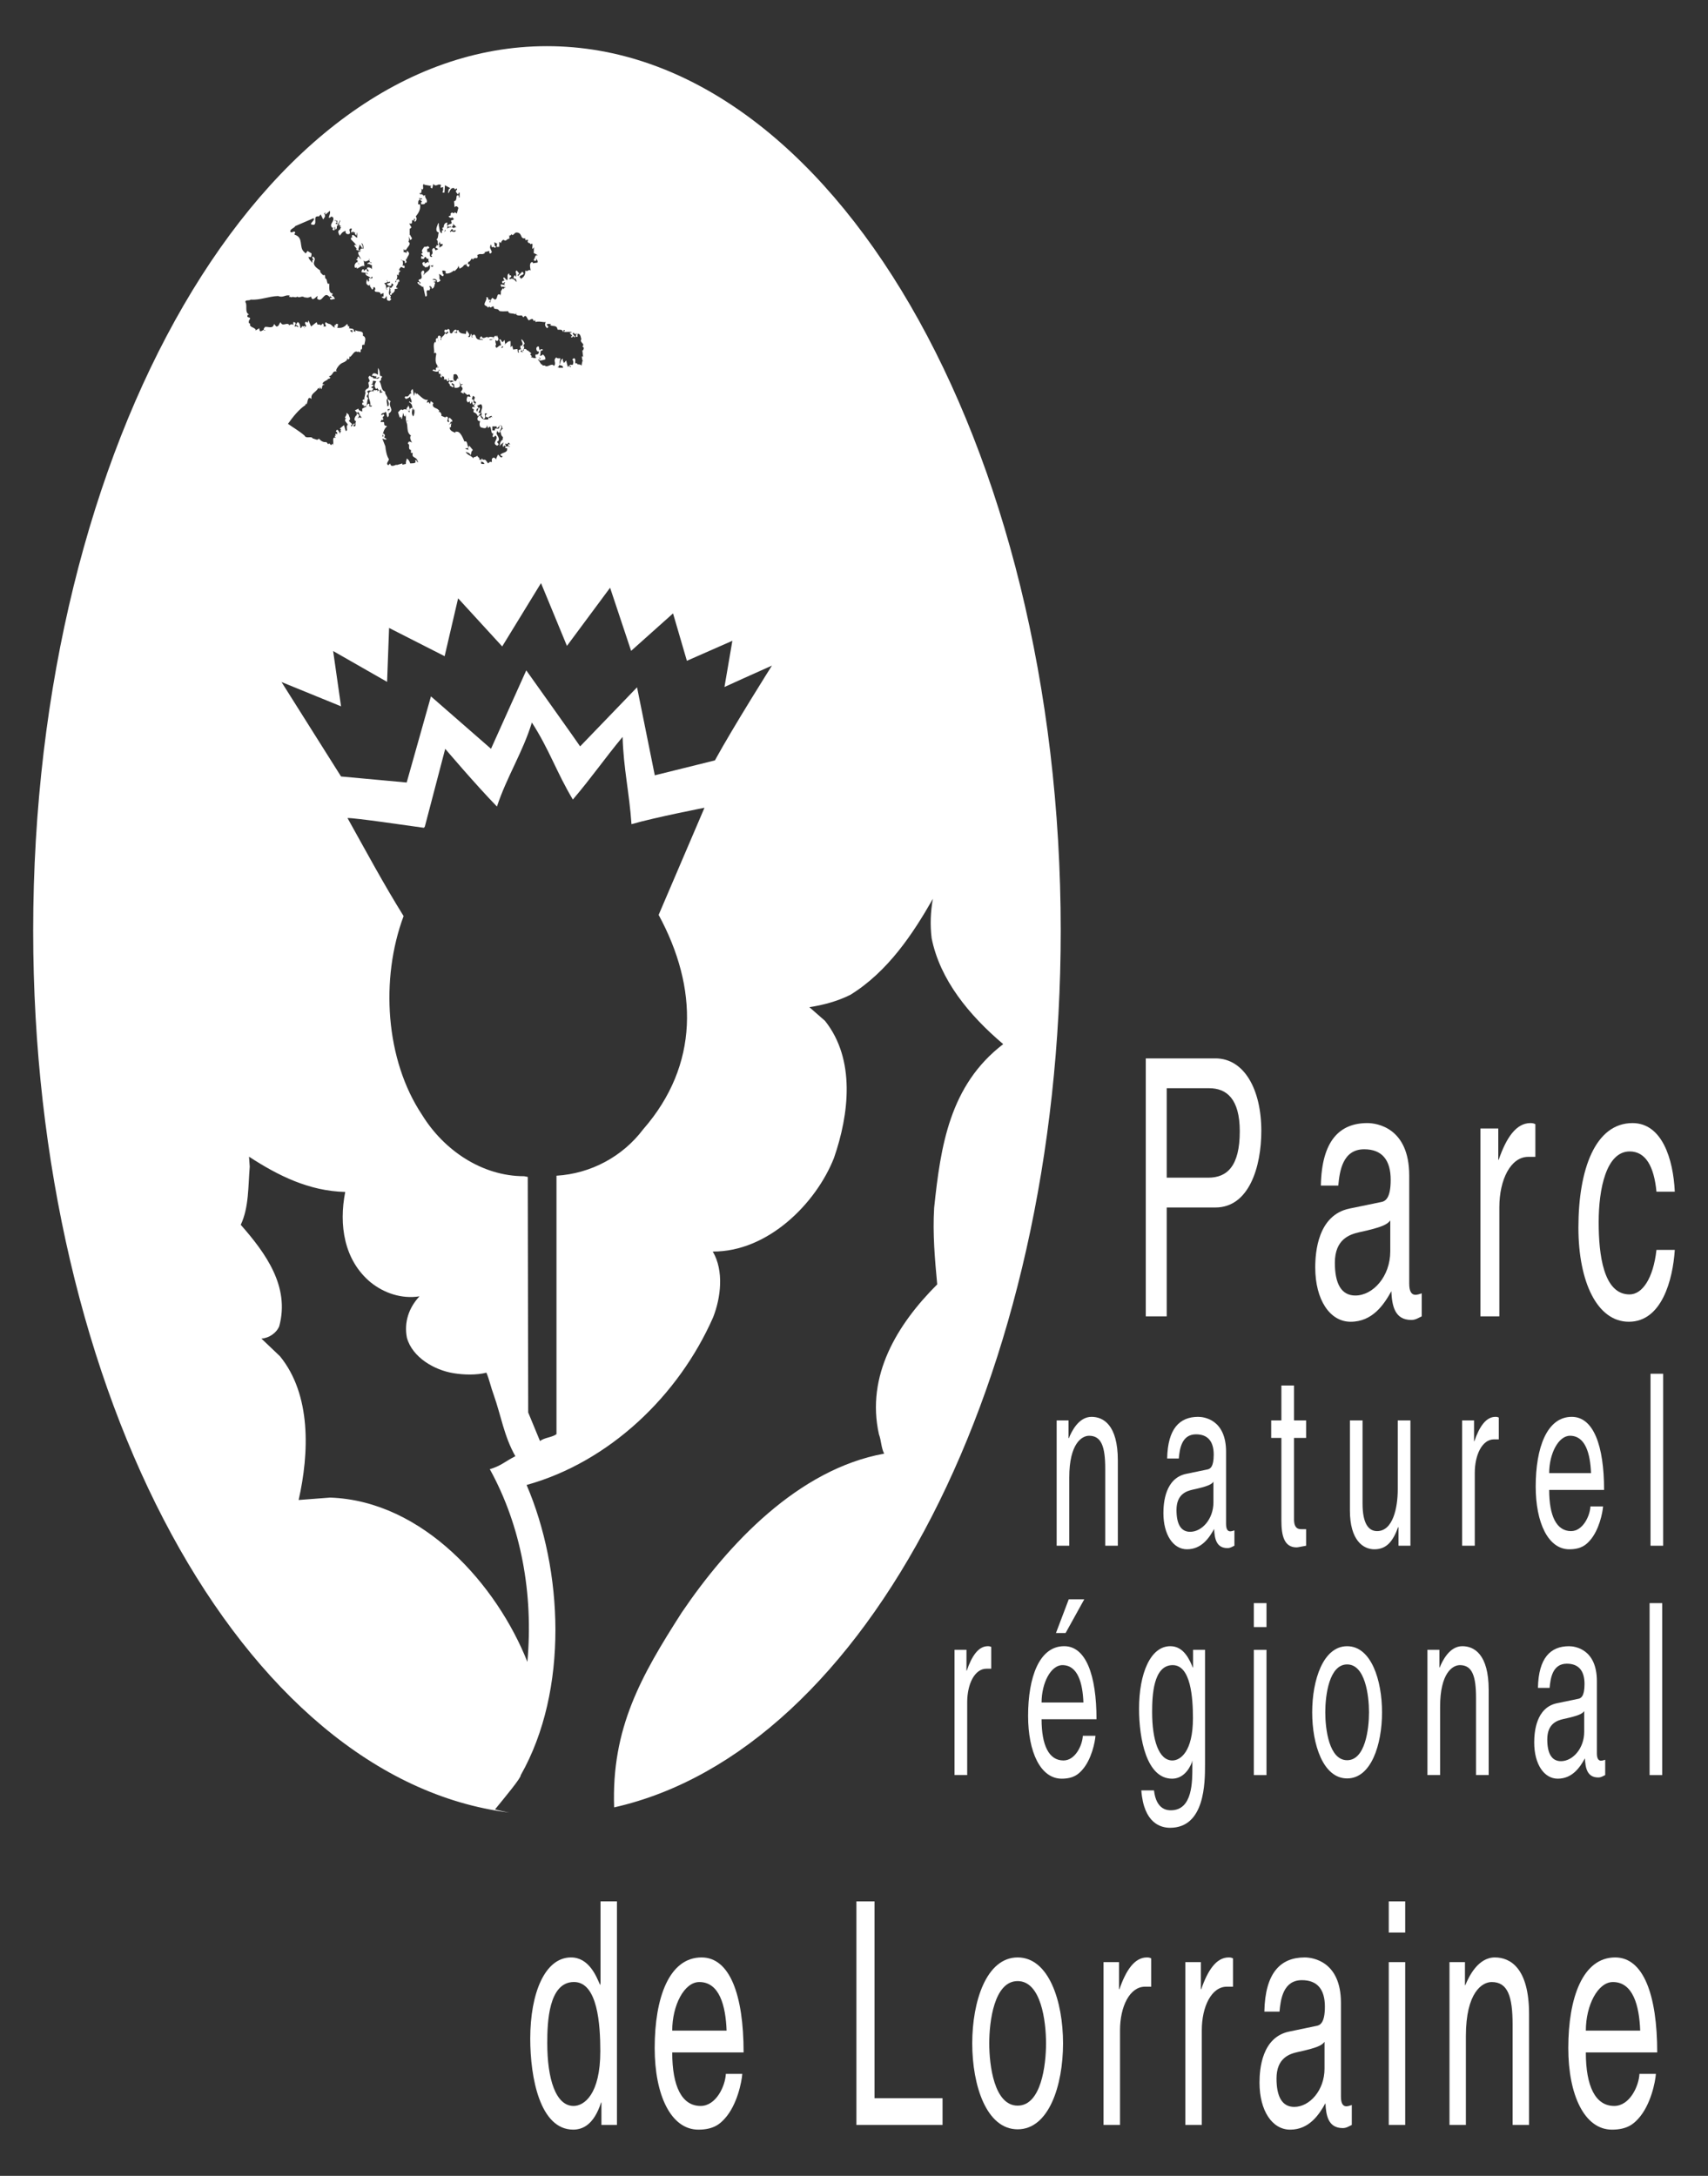 <svg xmlns="http://www.w3.org/2000/svg" xmlns:xlink="http://www.w3.org/1999/xlink" id="Calque_1" x="0px" y="0px" width="60.944px" height="77.637px" viewBox="0 0 60.944 77.637" xml:space="preserve"><rect x="0" y="0" width="60.944" height="77.637" fill="#333333" stroke="none"/><g>	<path fill="#FFFFFF" d="M34.511,63.337h-0.452v-4.47h0.426v0.744h0.011c0.178-0.522,0.415-0.873,0.753-0.873  c0.057,0,0.082,0.01,0.119,0.026v0.778h-0.17c-0.421,0-0.687,0.547-0.687,1.196V63.337z"></path>	<path fill="#FFFFFF" d="M38.022,58.269h-0.344l0.457-1.205h0.554L38.022,58.269z M39.088,61.935  c-0.014,0.214-0.137,0.847-0.477,1.223c-0.122,0.136-0.297,0.308-0.728,0.308c-0.754,0-1.199-0.949-1.199-2.24  c0-1.384,0.4-2.488,1.287-2.488c0.774,0,1.154,1.027,1.154,2.608h-1.96c0,0.932,0.263,1.47,0.781,1.47  c0.425,0,0.676-0.548,0.691-0.881H39.088z M38.658,60.748c-0.026-0.693-0.201-1.334-0.749-1.334c-0.415,0-0.744,0.641-0.744,1.334  H38.658z"></path>	<path fill="#FFFFFF" d="M42.997,62.97c0,0.641-0.006,2.248-1.247,2.248c-0.318,0-0.938-0.146-1.026-1.334h0.452  c0.081,0.709,0.497,0.709,0.604,0.709c0.781,0,0.765-1.042,0.765-1.571v-0.189h-0.011v0.035c-0.117,0.315-0.354,0.598-0.712,0.598  c-0.913,0-1.179-1.428-1.179-2.496c0-1.256,0.405-2.232,1.117-2.232c0.488,0,0.693,0.505,0.801,0.762h0.01v-0.633h0.426  C42.997,58.868,42.997,62.97,42.997,62.97z M41.832,62.816c0.287,0,0.734-0.316,0.734-1.505c0-0.726-0.073-1.897-0.723-1.897  c-0.697,0-0.733,1.102-0.733,1.676C41.11,62.072,41.34,62.816,41.832,62.816"></path>	<path fill="#FFFFFF" d="M45.19,63.338h-0.451v-4.47h0.451V63.338z M44.739,57.202h0.451v0.854h-0.451V57.202z"></path>	<path fill="#FFFFFF" d="M48.068,58.739c0.856,0,1.245,1.206,1.245,2.359c0,1.155-0.389,2.359-1.245,2.359s-1.247-1.204-1.247-2.359  C46.821,59.945,47.212,58.739,48.068,58.739 M48.068,62.807c0.645,0,0.78-1.111,0.78-1.709s-0.135-1.709-0.78-1.709  c-0.646,0-0.78,1.111-0.78,1.709S47.422,62.807,48.068,62.807"></path>	<path fill="#FFFFFF" d="M53.118,63.337h-0.451v-2.752c0-0.777-0.134-1.171-0.575-1.171c-0.257,0-0.707,0.273-0.707,1.488v2.435  h-0.452v-4.47h0.427V59.5h0.01c0.097-0.239,0.348-0.762,0.809-0.762c0.416,0,0.939,0.283,0.939,1.557  C53.118,60.295,53.118,63.337,53.118,63.337z"></path>	<path fill="#FFFFFF" d="M54.876,60.226c0.021-1.068,0.447-1.487,1.108-1.487c0.216,0,0.995,0.103,0.995,1.248v2.573  c0,0.188,0.056,0.264,0.148,0.264c0.041,0,0.097-0.017,0.149-0.033v0.546c-0.077,0.035-0.144,0.086-0.247,0.086  c-0.399,0-0.461-0.341-0.476-0.683c-0.174,0.315-0.446,0.726-0.97,0.726c-0.491,0-0.84-0.521-0.84-1.291  c0-0.376,0.066-1.248,0.815-1.402l0.743-0.154c0.108-0.016,0.237-0.085,0.237-0.53c0-0.469-0.206-0.726-0.631-0.726  c-0.513,0-0.584,0.522-0.615,0.863C55.292,60.227,54.876,60.227,54.876,60.226z M56.527,61.055  c-0.072,0.094-0.185,0.163-0.743,0.282c-0.221,0.051-0.575,0.163-0.575,0.727c0,0.487,0.149,0.777,0.488,0.777  c0.42,0,0.83-0.452,0.83-1.05V61.055z"></path>	<rect x="58.86" y="57.202" fill="#FFFFFF" width="0.451" height="6.136"></rect>	<path fill="#FFFFFF" d="M22.014,75.821H21.46v-0.8h-0.013c-0.254,0.789-0.654,0.967-0.994,0.967c-1.186,0-1.533-1.856-1.533-3.245  c0-1.633,0.527-2.899,1.454-2.899c0.633,0,0.9,0.655,1.04,0.988l0.013-0.077v-2.912h0.587V75.821z M20.467,75.143  c0.374,0,0.953-0.41,0.953-1.954c0-0.945-0.093-2.468-0.94-2.468c-0.906,0-0.953,1.434-0.953,2.178  C19.527,74.176,19.827,75.143,20.467,75.143"></path>	<path fill="#FFFFFF" d="M26.486,73.999c-0.02,0.279-0.18,1.101-0.62,1.589c-0.16,0.178-0.386,0.401-0.946,0.401  c-0.98,0-1.56-1.234-1.56-2.912c0-1.8,0.519-3.233,1.673-3.233c1.006,0,1.5,1.333,1.5,3.389h-2.547c0,1.211,0.341,1.91,1.013,1.91  c0.554,0,0.88-0.711,0.9-1.144H26.486z M25.926,72.455c-0.033-0.9-0.26-1.733-0.973-1.733c-0.54,0-0.967,0.833-0.967,1.733H25.926z  "></path>	<polygon fill="#FFFFFF" points="31.205,74.867 33.631,74.867 33.631,75.821 30.558,75.821 30.558,67.844 31.205,67.844  "></polygon>	<path fill="#FFFFFF" d="M36.311,69.844c1.114,0,1.62,1.567,1.62,3.066c0,1.502-0.506,3.067-1.62,3.067s-1.62-1.565-1.62-3.067  C34.691,71.41,35.197,69.844,36.311,69.844 M36.311,75.132c0.84,0,1.013-1.444,1.013-2.223c0-0.777-0.173-2.221-1.013-2.221  s-1.013,1.444-1.013,2.221C35.298,73.688,35.471,75.132,36.311,75.132"></path>	<path fill="#FFFFFF" d="M39.964,75.821h-0.588v-5.81h0.553v0.967h0.014c0.234-0.679,0.54-1.134,0.98-1.134  c0.074,0,0.106,0.011,0.154,0.034v1.01h-0.221c-0.547,0-0.892,0.711-0.892,1.555V75.821z"></path>	<path fill="#FFFFFF" d="M42.882,75.821h-0.588v-5.81h0.554v0.967h0.014c0.233-0.679,0.54-1.134,0.979-1.134  c0.074,0,0.107,0.011,0.154,0.034v1.01h-0.22c-0.548,0-0.893,0.711-0.893,1.555C42.882,72.443,42.882,75.821,42.882,75.821z"></path>	<path fill="#FFFFFF" d="M45.114,71.778c0.027-1.39,0.58-1.934,1.44-1.934c0.279,0,1.293,0.133,1.293,1.622v3.344  c0,0.245,0.073,0.346,0.194,0.346c0.053,0,0.126-0.023,0.193-0.046v0.711c-0.101,0.045-0.187,0.112-0.32,0.112  c-0.52,0-0.6-0.445-0.62-0.888c-0.228,0.41-0.58,0.944-1.26,0.944c-0.641,0-1.093-0.678-1.093-1.678  c0-0.489,0.087-1.622,1.06-1.822l0.966-0.201c0.14-0.022,0.307-0.111,0.307-0.688c0-0.612-0.266-0.945-0.82-0.945  c-0.666,0-0.76,0.678-0.799,1.123C45.655,71.779,45.114,71.779,45.114,71.778z M47.261,72.855c-0.094,0.123-0.24,0.211-0.967,0.367  c-0.287,0.066-0.746,0.211-0.746,0.944c0,0.634,0.193,1.011,0.633,1.011c0.546,0,1.08-0.589,1.08-1.366  C47.261,73.812,47.261,72.855,47.261,72.855z"></path>	<path fill="#FFFFFF" d="M50.14,75.821h-0.587v-5.81h0.587V75.821z M49.553,67.844h0.587v1.112h-0.587V67.844z"></path>	<path fill="#FFFFFF" d="M54.559,75.821h-0.587v-3.577c0-1.012-0.173-1.522-0.746-1.522c-0.333,0-0.921,0.355-0.921,1.933v3.166  H51.72v-5.81h0.552v0.822h0.013c0.128-0.312,0.455-0.989,1.054-0.989c0.54,0,1.22,0.366,1.22,2.022V75.821z"></path>	<path fill="#FFFFFF" d="M59.085,73.999c-0.02,0.279-0.18,1.101-0.62,1.589c-0.161,0.178-0.387,0.401-0.947,0.401  c-0.98,0-1.559-1.234-1.559-2.912c0-1.8,0.519-3.233,1.673-3.233c1.007,0,1.5,1.333,1.5,3.389h-2.547  c0,1.211,0.341,1.91,1.013,1.91c0.554,0,0.88-0.711,0.9-1.144H59.085z M58.525,72.455c-0.034-0.9-0.26-1.733-0.974-1.733  c-0.539,0-0.966,0.833-0.966,1.733H58.525z"></path>	<path fill="#FFFFFF" d="M39.886,55.153h-0.45v-2.752c0-0.777-0.134-1.171-0.575-1.171c-0.257,0-0.708,0.274-0.708,1.487v2.436  h-0.45v-4.47h0.424v0.633h0.011c0.097-0.24,0.349-0.761,0.81-0.761c0.416,0,0.938,0.282,0.938,1.555V55.153z"></path>	<path fill="#FFFFFF" d="M41.646,52.042c0.02-1.068,0.445-1.487,1.107-1.487c0.216,0,0.995,0.102,0.995,1.247v2.574  c0,0.187,0.056,0.264,0.149,0.264c0.041,0,0.097-0.016,0.149-0.034v0.547c-0.078,0.034-0.145,0.086-0.247,0.086  c-0.4,0-0.462-0.342-0.477-0.684c-0.174,0.316-0.446,0.726-0.97,0.726c-0.49,0-0.84-0.521-0.84-1.29  c0-0.376,0.066-1.248,0.815-1.402l0.743-0.154c0.108-0.017,0.237-0.086,0.237-0.529c0-0.47-0.206-0.727-0.631-0.727  c-0.513,0-0.585,0.521-0.615,0.863H41.646z M43.297,52.872c-0.072,0.093-0.185,0.161-0.744,0.282  c-0.221,0.051-0.574,0.162-0.574,0.726c0,0.487,0.148,0.777,0.487,0.777c0.42,0,0.831-0.452,0.831-1.051V52.872z"></path>	<path fill="#FFFFFF" d="M46.173,51.307v2.906c0,0.35,0.179,0.35,0.272,0.35h0.159v0.591c-0.164,0.026-0.293,0.059-0.338,0.059  c-0.446,0-0.544-0.418-0.544-0.956v-2.95h-0.364v-0.624h0.364v-1.247h0.451v1.247h0.431v0.624  C46.604,51.307,46.173,51.307,46.173,51.307z"></path>	<path fill="#FFFFFF" d="M49.9,55.153v-0.65l-0.011-0.016c-0.189,0.52-0.42,0.794-0.851,0.794c-0.394,0-0.871-0.316-0.871-1.384  v-3.214h0.451v2.965c0,0.736,0.226,0.984,0.519,0.984c0.568,0,0.737-0.838,0.737-1.488v-2.461h0.452v4.47  C50.326,55.153,49.9,55.153,49.9,55.153z"></path>	<path fill="#FFFFFF" d="M52.622,55.153h-0.451v-4.47h0.425v0.744h0.01c0.18-0.522,0.416-0.872,0.754-0.872  c0.057,0,0.083,0.008,0.119,0.025v0.778h-0.17c-0.42,0-0.687,0.548-0.687,1.197V55.153z"></path>	<path fill="#FFFFFF" d="M57.2,53.751c-0.015,0.214-0.138,0.847-0.476,1.223c-0.124,0.137-0.298,0.307-0.729,0.307  c-0.754,0-1.199-0.949-1.199-2.239c0-1.384,0.399-2.487,1.287-2.487c0.774,0,1.153,1.025,1.153,2.607h-1.959  c0,0.932,0.262,1.47,0.78,1.47c0.426,0,0.676-0.547,0.692-0.881H57.2z M56.77,52.563c-0.026-0.692-0.2-1.333-0.75-1.333  c-0.414,0-0.743,0.641-0.743,1.333H56.77z"></path>	<rect x="58.893" y="49.017" fill="#FFFFFF" width="0.451" height="6.137"></rect>	<path fill="#FFFFFF" d="M41.63,46.969h-0.747v-9.204h2.485c1.024,0,1.638,1.102,1.638,2.589c0,1.282-0.439,2.731-1.638,2.731H41.63  V46.969z M41.63,42.021h1.484c0.67,0,1.123-0.41,1.123-1.654c0-1.166-0.477-1.538-1.092-1.538H41.63  C41.63,38.829,41.63,42.021,41.63,42.021z"></path>	<path fill="#FFFFFF" d="M47.13,42.304c0.03-1.603,0.669-2.231,1.661-2.231c0.323,0,1.492,0.154,1.492,1.871v3.859  c0,0.282,0.085,0.398,0.223,0.398c0.062,0,0.147-0.026,0.224-0.052v0.82c-0.116,0.052-0.216,0.129-0.37,0.129  c-0.6,0-0.691-0.512-0.715-1.026c-0.262,0.474-0.669,1.09-1.453,1.09c-0.739,0-1.262-0.782-1.262-1.936  c0-0.564,0.1-1.872,1.224-2.103l1.114-0.23c0.162-0.025,0.354-0.129,0.354-0.795c0-0.705-0.308-1.09-0.945-1.09  c-0.771,0-0.878,0.783-0.925,1.296C47.752,42.305,47.13,42.305,47.13,42.304z M49.607,43.547c-0.108,0.141-0.278,0.243-1.116,0.423  c-0.33,0.077-0.861,0.243-0.861,1.089c0,0.732,0.223,1.167,0.73,1.167c0.631,0,1.247-0.679,1.247-1.577V43.547z"></path>	<path fill="#FFFFFF" d="M53.499,46.969h-0.676v-6.704h0.638v1.116h0.015c0.269-0.783,0.623-1.308,1.131-1.308  c0.085,0,0.122,0.013,0.177,0.039v1.166H54.53c-0.63,0-1.031,0.82-1.031,1.795V46.969z"></path>	<path fill="#FFFFFF" d="M59.105,42.521c-0.085-0.897-0.385-1.436-0.954-1.436c-0.838,0-1.108,1.334-1.108,2.526  c0,1.154,0.17,2.576,1.1,2.576c0.454,0,0.847-0.564,0.962-1.589h0.654c-0.069,1.064-0.462,2.564-1.639,2.564  c-1.131,0-1.8-1.423-1.8-3.359c0-2.077,0.6-3.73,1.931-3.73c1.054,0,1.454,1.281,1.508,2.448  C59.759,42.521,59.105,42.521,59.105,42.521z"></path></g><path fill="#FFFFFF" d="M19.516,1.647c-10.124,0-18.332,14.13-18.332,31.561c0,16.647,7.49,30.275,16.983,31.466 c-0.326-0.061-0.505-0.111-0.505-0.111c0.371-0.454,0.935-1.132,0.918-1.221c1.725-3.041,1.506-7.339,0.21-10.356 c2.946-0.818,5.424-3.182,6.656-5.984c0.275-0.703,0.391-1.655-0.013-2.345c1.963,0.012,3.683-1.711,4.325-3.341 c0.539-1.557,0.776-3.511-0.321-4.891l-0.558-0.488c0.5-0.074,1.013-0.215,1.463-0.44c1.347-0.831,2.246-2.199,2.945-3.427 c-0.084,0.459-0.103,0.928-0.045,1.405c0.296,1.484,1.335,2.748,2.554,3.781c-1.913,1.465-2.233,3.639-2.464,5.837 c-0.057,0.928,0.026,1.844,0.109,2.736c-1.425,1.423-2.547,3.255-2.079,5.349c0.084,0.22,0.077,0.477,0.186,0.69 c-3.061,0.556-5.563,3.219-7.225,5.673c-1.445,2.255-2.509,4.121-2.41,6.949c8.991-2.023,15.935-15.253,15.935-31.283 C37.848,15.777,29.64,1.647,19.516,1.647z M8.946,10.69c0.325,0.027,0.642-0.117,0.976-0.127c0.19,0.073,0.245-0.054,0.417-0.018 c-0.082,0.091,0.09,0.018,0.045,0.082c0.036-0.082,0.181,0.027,0.217-0.046c0.1,0.073,0.154-0.045,0.262,0.028 c0.1,0.008,0.1,0.036,0.236-0.028c0.045,0.217,0.199-0.027,0.234-0.018l-0.018,0.091c0.199,0.19,0.236-0.317,0.454-0.045v-0.046 l0.09,0.064c-0.027,0.009-0.072-0.018-0.09,0.027c0.036,0.081,0.135-0.009,0.18,0.018c-0.009-0.055-0.072-0.127-0.108-0.127 l0.036-0.072c-0.172-0.009-0.118-0.253-0.127-0.362c-0.082,0.09-0.082-0.145-0.108-0.153c-0.091-0.037,0.009-0.19-0.109-0.136 c-0.054-0.054-0.117-0.091-0.109-0.173c-0.091-0.063-0.189-0.126-0.217-0.216c-0.045-0.1,0.108-0.19-0.045-0.281 c-0.054,0.045,0.018,0.091,0.027,0.127h-0.045v0.109c-0.045-0.082-0.136-0.137-0.136-0.236c0.018,0.037,0.064,0.018,0.091,0.018 c0.009-0.027,0.018-0.072,0.018-0.126l-0.145-0.091c-0.036,0.055-0.063,0.127-0.109,0.045c-0.217-0.162-0.008-0.524-0.352-0.624 c0-0.027,0-0.054,0.027-0.072c-0.045-0.109-0.118,0.045-0.181-0.037c0-0.108,0.127-0.108,0.181-0.199l0.651-0.28 c0.091,0.081-0.262,0.235,0.018,0.235c0.118-0.072-0.063-0.335,0.172-0.298l0.063-0.073l0.091,0.181 c0.045-0.081,0.09-0.09,0.045-0.199h-0.027c0.027-0.018,0.055-0.063,0.091-0.045c-0.019,0-0.036,0.009-0.046,0.027 c0,0.018,0.01,0.027,0.027,0.036l0.146-0.127c0.026,0.082-0.01,0.127-0.037,0.236c0.037,0.054,0.117-0.1,0.127,0l0.018-0.018 c0.091,0.162-0.163,0.253-0.018,0.389c0.018,0.009,0.036-0.009,0.045-0.018c-0.018,0.045-0.072,0.072,0,0.108 c0.082-0.009,0-0.081,0.045-0.135l0.019,0.108c0.08-0.036,0.035-0.099,0.062-0.145c0.028,0,0.036-0.018,0.046-0.027l-0.108-0.045 c0.018-0.018,0.054-0.027,0.044-0.063l-0.044-0.046l-0.019,0.027V7.849c0.027,0.018,0.081,0.045,0.109,0.018 C12.012,7.894,12.04,7.94,12.03,7.976l0.028,0.027l0.081-0.154c0.018,0.073-0.091,0.118-0.018,0.199h0.046l-0.046,0.037 c0.09,0.018,0,0.063,0.018,0.108c-0.027-0.009-0.045,0.027-0.063,0.045c-0.018,0.073,0.027,0.118,0.045,0.172 c0.054-0.054,0.081-0.145,0.217-0.172c-0.036,0.064,0.036,0.145,0.126,0.109c0.073-0.063-0.045-0.127,0.028-0.19h0.063 c0,0.063-0.063,0.09,0,0.145c0.009-0.009,0.027-0.018,0.018-0.037h0.045v0.037l0.064-0.018c-0.055,0.045,0.018,0.09,0.027,0.126 l0.036-0.126v0.199c-0.063-0.009-0.136-0.154-0.19-0.073c-0.009,0.027,0.009,0.036,0.018,0.046h0.045 c-0.027,0-0.126,0.009-0.09,0.09c0.127,0.127,0.135,0.136,0.217,0.235c-0.027-0.018-0.045-0.054-0.082-0.045l-0.026,0.027 l0.09,0.109L12.709,8.89c0.009,0.063,0.072,0.027,0.127,0.063l0.018-0.018c-0.145-0.009,0.009-0.154-0.037-0.217 c0.036,0.044,0.063,0.039,0.107,0.15c0.001,0,0.002,0,0.003,0c0.048-0.063-0.019-0.133-0.027-0.195 c0.045,0.018,0.081,0.108,0.063,0.217c-0.005-0.019-0.019-0.023-0.036-0.022c-0.001,0.001,0.001,0.003,0,0.004 c-0.002-0.003-0.003-0.002-0.003-0.004c-0.015,0.001-0.031,0.004-0.043,0.004c-0.037,0.018-0.018,0.072-0.027,0.108H12.79 c-0.036,0.109,0.064,0.163,0.091,0.281L12.79,9.152c-0.045,0.027-0.045,0.073-0.018,0.109c-0.009-0.01-0.027-0.027-0.045-0.018 l-0.018,0.018l0.063,0.049c0.001-0.001-0.002-0.003,0-0.004l0.018,0.018L12.772,9.31c-0.022,0.012-0.025,0.051,0,0.06l0.045,0.045 L12.79,9.433c0.018-0.037-0.018-0.055-0.045-0.082c-0.072,0.027-0.118,0.127-0.082,0.19c0.01,0.054,0.1-0.054,0.064,0.045 c0.072-0.009,0.163-0.126,0.28-0.09c-0.018-0.063-0.009-0.172-0.045-0.217c0.063,0.099,0.154,0.018,0.217,0h-0.018V9.243h0.018 c-0.027,0.063,0.046,0.153,0.091,0.127c-0.009,0.008-0.018,0.026-0.045,0.018c-0.028-0.064-0.064-0.01-0.109,0v0.045 c0.036-0.055,0.109,0.035,0.154,0.027v0.144c-0.036-0.045-0.091-0.072-0.154-0.063c-0.027,0.01-0.018,0.045-0.018,0.063 c0.054,0.019,0.027,0.019,0.063,0.073h-0.063c0-0.028,0-0.054-0.027-0.073c-0.036,0-0.055,0.045-0.082,0.073 c0-0.028,0-0.054-0.027-0.073c-0.054,0.009-0.063,0.073-0.063,0.109l0.199,0.027h0.018v0.045h-0.018 c0-0.027-0.009-0.035-0.027-0.045h-0.018c-0.046,0.118,0.144,0.1,0.172,0.19l0.045-0.064c0.027,0.01,0.018,0.046,0.018,0.064 c-0.036,0-0.081,0.018-0.109-0.018c-0.045,0.036,0,0.099,0.028,0.109l-0.028-0.019c-0.036,0.028-0.045,0.064-0.018,0.109 l-0.063-0.153c-0.027,0.108-0.063,0.18,0.063,0.234l0.046-0.045c-0.036,0.064,0.027,0.091,0.063,0.181 c0.108-0.009-0.018-0.108,0.108-0.072l0.019,0.072h-0.019c-0.054,0.163,0.209,0.018,0.2,0.172l0.108-0.045v0.126 c-0.027,0-0.054,0-0.072,0.028c0.045,0,0.09,0.081,0.135,0.018c0.017-0.026,0.046-0.044,0.044-0.075 c-0.006-0.012-0.009-0.026-0.025-0.034l0.027,0.027c0.001,0.003-0.002,0.005-0.002,0.008c0.036,0.069-0.044,0.182,0.11,0.182 l0.064-0.063c-0.1-0.036,0.027-0.091-0.046-0.127c-0.09-0.081-0.009-0.181-0.018-0.307c-0.027-0.027-0.081,0.008-0.108,0.045 l0.018,0.063c-0.064-0.018,0.009-0.172-0.109-0.235l0.127-0.045l-0.036-0.064c0.018,0,0.027-0.018,0.036-0.026 c-0.009,0.008-0.027,0.026-0.018,0.045c0.018,0.018,0.036,0.054,0.063,0.045l0.027-0.027l0.018,0.045l-0.126,0.045 c0.027,0.036,0.126,0.117,0.172,0.045v-0.063c0.181,0.054-0.073,0.145,0.018,0.19l-0.046-0.045c-0.045,0.036,0,0.1,0.028,0.108 l-0.028-0.018c-0.054,0.036,0.019,0.072,0.028,0.091c-0.028-0.009-0.037,0.009-0.046,0.018v0.063 c0.064,0.055,0.037-0.072,0.109-0.063l0.063-0.091l-0.018-0.018c0.018-0.063,0.073-0.018,0.127-0.063 c-0.163-0.027,0.036-0.127,0-0.244l0.027,0.027c0.027-0.009,0.018-0.045,0.018-0.064c-0.036-0.072-0.063-0.018-0.108,0v0.064 c-0.019-0.009-0.037,0.009-0.046,0.018c0.037-0.082,0.118-0.181,0.064-0.281l0.072,0.019c-0.018-0.037,0.009-0.136,0.063-0.145 c-0.009-0.018-0.027-0.028-0.045-0.028c-0.018-0.054,0.036-0.09,0.064-0.126l0.108,0.046c0.027-0.028,0.027-0.064,0-0.091h-0.063 c0.036-0.036,0.018-0.1,0.018-0.154l-0.063-0.045l0.027-0.018c-0.046,0.09,0.135-0.027,0.108,0.127 c0.027,0.018,0.036-0.028,0.064-0.037c-0.028-0.036-0.028-0.09-0.028-0.135c0,0.027,0.019,0.035,0.028,0.045 c0-0.118,0.181-0.199,0.018-0.308c-0.027,0.018-0.018,0.045-0.018,0.073c-0.037,0-0.055-0.046-0.091-0.028h-0.018V8.89h0.018v0.027 c0.054,0.063,0.027-0.081,0.063,0.018c0.037-0.117,0.218-0.226,0.091-0.308c0.036-0.054,0.018-0.126,0.018-0.19l0.045,0.127 c0.136-0.054,0-0.118,0-0.19l-0.018,0.018V8.157c0.027,0.009,0.045-0.027,0.063-0.045l-0.09-0.154 c0.018,0.036,0.063,0.018,0.09,0.018C14.717,7.949,14.7,7.894,14.7,7.849c0.017,0.009,0.027,0.027,0.045,0.018 c0.027-0.009,0.027-0.036,0.027-0.063c0.109,0.009-0.045,0.072,0.036,0.109c0.064-0.046,0.073-0.127,0.027-0.19 c0.091-0.109,0.181-0.254,0.154-0.417c-0.018-0.027-0.045-0.018-0.072-0.018c0.018-0.09-0.018-0.117,0.072-0.181l-0.045-0.036 c0.018-0.027,0.036,0.036,0.108,0c-0.008,0.018,0.01,0.027,0.019,0.036c-0.027,0.01-0.073-0.009-0.082,0.027l0.082,0.064 c-0.019-0.009-0.027,0.009-0.046,0.018v0.072c0.027-0.009,0.154,0.028,0.154-0.072l-0.018-0.018l0.045,0.045 c0.091-0.109-0.082-0.19-0.027-0.281l-0.063,0.019c0.018,0.117-0.018-0.082-0.045-0.019V6.935h-0.082 c0-0.018-0.018-0.027-0.027-0.045h0.063c0-0.054,0.055-0.108-0.018-0.172c-0.036-0.018,0.045,0.027,0.064,0.045 c0.072-0.036-0.027-0.172,0.063-0.199v0.027l0.262,0.046l-0.045,0.036c0.027,0.018,0.036,0.054,0.073,0.045l0.035-0.154 c0.118,0.136,0.154-0.045,0.29,0.045c-0.046,0.018-0.018,0.064-0.028,0.091l0.091-0.027c-0.009,0.063,0.019,0.136-0.027,0.181 c0.018,0.027,0.046,0.018,0.072,0.018l0.019-0.263l0.199,0.109c-0.091,0.009-0.063,0.109-0.091,0.154l0.018,0.018 c0.064-0.081,0.073-0.217,0.217-0.172v0.027c0.036,0.055,0.073-0.09,0.091,0.018c-0.118,0.091,0.045,0.127,0.018,0.199l0.045-0.09 H16.4v0.172h-0.027V6.981c-0.154-0.064-0.018,0.172-0.172,0.199l0.018,0.217c0.046-0.055,0.091-0.045,0.136,0.018L16.292,7.65 c0.027-0.054-0.045-0.054-0.073-0.081c-0.008,0.072-0.054,0.018-0.081,0.018c-0.036-0.009-0.045,0.027-0.063,0.045 c-0.009,0.018,0.009,0.036,0.018,0.045l-0.091,0.046c0.046,0.054,0.1,0.072,0.154,0.018c-0.036,0.072,0.109,0.045,0,0.108 l-0.063,0.018c0.009,0.036,0.027,0.073,0.018,0.109c-0.027,0.018-0.109,0.018-0.145,0.09c0.027,0.046,0.154,0.009,0.127,0 c-0.009,0.019,0.009,0.037,0.018,0.046l0.072-0.091c-0.018-0.009-0.027-0.018-0.027-0.045l0.136,0.136 c-0.037-0.027-0.1,0.018-0.136,0.063c-0.018,0.127,0.091-0.009,0.109,0.063c-0.082,0.1-0.154-0.045-0.19,0.046 c-0.055-0.064,0.027-0.028,0.018-0.091c0.027-0.018,0.09-0.009,0.09-0.063c-0.153-0.073-0.244,0.027-0.326,0.154l0.019-0.091 l0.018,0.027c0.136-0.081,0.026-0.199,0.072-0.28c-0.099,0-0.135,0.09-0.135,0.172l0.026,0.018l-0.045-0.018 c-0.081,0.036,0.072,0.126-0.045,0.108v0.109c-0.009-0.009-0.018-0.027-0.046-0.027c-0.026-0.046-0.044-0.136-0.063-0.254 c-0.009-0.027,0.019-0.072-0.018-0.09c-0.036,0.09-0.108,0.226-0.045,0.307l0.063,0.037c-0.036,0.054-0.009,0.217-0.09,0.244 c0.09,0.045,0.019,0.118,0.072,0.189c0,0,0,0,0.001-0.001c0.018-0.036,0.045-0.071,0.037-0.126l0.044,0.109l0.064-0.018 c0.046,0.099-0.09,0.09-0.108,0.145V8.718c-0.016-0.005-0.026,0.004-0.037,0.017v0.001c0,0,0,0,0-0.001 c-0.008,0.009-0.015,0.02-0.027,0.028l-0.018-0.027c-0.027,0.027-0.027,0.072-0.063,0.091l0.108,0.063l-0.108,0.045 c0.009-0.036-0.028-0.063-0.046-0.09c-0.163,0.072,0.036,0.153-0.108,0.262l0.046,0.045L15.397,9.17 c-0.127,0,0.01-0.235-0.127-0.172c0,0.109,0.01-0.045-0.044-0.045c0.035-0.009,0.017-0.054,0.017-0.081c0.027,0,0.055,0,0.073-0.027 c0.008-0.027-0.028-0.037-0.046-0.064c-0.036,0.027-0.09,0.027-0.135,0.027c-0.028,0.064-0.145,0.145-0.036,0.218 c-0.036-0.018-0.046,0.027-0.073,0.036l0.091,0.09c-0.018,0-0.054,0.009-0.064-0.018c-0.036,0.009-0.018,0.055-0.027,0.082 c0.019,0.035,0.064,0.018,0.091,0.027l0.045-0.073c0.045-0.027,0.072,0.127,0.126,0.046v0.122l0.028-0.014l-0.028,0.064v-0.05 l-0.154,0.077c0.018-0.009,0.027-0.027,0.027-0.045c-0.009-0.01-0.027-0.028-0.045-0.019c-0.091,0.037-0.018,0.091-0.018,0.145 c0.036-0.063,0.081,0.135,0.127,0c0.008-0.046-0.019,0.045,0.017,0.045l0.109-0.108L15.333,9.46 c0.018,0.036,0.063,0.008,0.091,0.018l0.017-0.045c0,0.027-0.009,0.054,0.018,0.063c-0.035,0.063-0.09-0.009-0.126-0.036 c0.073,0.28-0.308,0.226-0.217,0.498c-0.01-0.055,0.018-0.118-0.018-0.155l0.018,0.019c-0.018-0.054,0.072-0.118-0.018-0.173 c-0.181,0.082,0.081,0.29-0.154,0.327c-0.037,0.081,0.063,0.063,0.063,0.135h-0.045v-0.045h-0.063 c-0.018,0.063,0.117,0.117,0.172,0.172l0.027-0.018l0.081,0.361c0.144-0.008-0.073-0.28,0.154-0.217 c-0.036-0.027,0.073-0.09-0.018-0.126l0.036-0.046c0,0.028,0.018,0.036,0.027,0.046h0.046c-0.018,0.008-0.028,0.018-0.028,0.045 l0.028,0.018c0.09-0.045,0.072-0.136,0.108-0.217l-0.073-0.018c0.037-0.009,0.073-0.018,0.109-0.045 c-0.036-0.027-0.09-0.037-0.144-0.045c0.054-0.046,0.171-0.018,0.171,0.063v0.027c0.027,0.018,0.1-0.027,0.126-0.064 c-0.081-0.054-0.008-0.136-0.063-0.217c0.063-0.027,0.163,0.173,0.173,0c-0.082-0.017,0.008-0.009-0.046-0.072V9.649 c0.018,0.01,0.163-0.008,0.109,0.091c0.018,0.01,0.026,0.028,0.045,0.018c0.063,0.01,0.163-0.027,0.262-0.109l0.018,0.028 c0.046-0.054,0.136-0.108,0.136-0.199L16.4,9.586c0.064-0.027,0.199-0.118,0.145-0.171c0,0.018,0.018,0.027,0.027,0.045l0.081-0.045 c0.01,0.018-0.008,0.027-0.018,0.045l0.064,0.063c0.054,0,0.045-0.063,0.063-0.09c-0.027-0.018-0.081,0.027-0.063-0.063l0.027-0.019 l-0.027-0.027c0.081,0.054,0.081-0.073,0.153-0.108c-0.008,0.027,0.01,0.035,0.019,0.045c0.027-0.027,0.063-0.045,0.045-0.091 c0,0.027,0.009,0.037,0.027,0.046s0.027-0.009,0.036-0.019l0.027,0.019c0.046-0.027,0.046-0.073,0.019-0.109 c0.117-0.09,0.171,0.009,0.28-0.081l-0.018-0.028l0.172-0.045c0.009,0.027-0.018,0.073,0.027,0.091 c0.027,0.009,0.036-0.027,0.063-0.046c-0.036-0.135-0.108-0.144-0.027-0.28l0.027,0.109c0.036-0.028,0.082-0.019,0.109,0.018 l0.045-0.037c-0.127-0.099-0.009-0.045-0.072-0.153c0.054-0.028,0.081,0.072,0.108,0.018l-0.018,0.135h0.091V8.627l0.063,0.046 c0-0.046,0.063-0.136,0.109-0.109c0.072,0.073,0.099-0.054,0.19-0.045V8.392l0.027,0.018l0.063-0.063 c-0.009,0.027,0.009,0.036,0.018,0.045c0.1-0.045,0.073-0.117,0.199-0.09c0.163,0.045,0.073,0.235,0.262,0.199 c-0.026,0.163,0.145-0.045,0.082,0.126c0.063,0.091,0.054,0,0.109,0.091L18.96,8.7c0.11-0.055-0.054,0.326,0.11,0.108 c-0.037,0.046-0.01,0.136-0.028,0.218l0.154,0.081c-0.118-0.018-0.081,0.054-0.154,0.172c0.018,0.027,0.045,0.027,0.073,0.027 c0.036-0.027,0.008-0.072,0.018-0.109c0,0.082,0.072,0.082,0.045,0.173l-0.136,0.018c-0.009,0.054-0.009-0.037-0.063-0.037 c-0.109,0.037-0.055,0.218-0.045,0.298c-0.091-0.054-0.109,0.073-0.191,0c0.01,0.181-0.063,0.245-0.171,0.309L18.59,9.93 l-0.046-0.036c-0.018-0.1,0.245-0.072,0.091-0.199l-0.152,0.152l0.016,0.019l-0.018-0.017l0.002-0.002l-0.02-0.025l0.063-0.064 l-0.09-0.109c-0.045,0.028-0.045,0.073-0.018,0.109v0.108h-0.027c0.009-0.017-0.009-0.026-0.018-0.044 c-0.054,0.027-0.045,0.081-0.045,0.136c0.054-0.073,0.099,0.026,0.108,0.108l-0.108-0.108l-0.019,0.018L18.264,9.93 c-0.018,0.046-0.063,0.018-0.09,0.028c-0.028-0.055,0.126-0.073,0.045-0.136h-0.045c0-0.019,0.009-0.054-0.018-0.064 c-0.091,0.054-0.01,0.172-0.064,0.244l-0.108-0.108c-0.055,0.027,0,0.09,0.018,0.108c-0.027,0.028-0.109,0.009-0.082,0.082 c0.009,0.009,0.018,0.027,0.037,0.027c0.045-0.045,0.018-0.045,0.072-0.027l-0.045,0.045l0.045,0.045l-0.154-0.027 c-0.036,0.045,0.036,0.073,0.018,0.109c0.054-0.073,0.073,0.009,0.154-0.018c-0.018,0.027-0.09,0.027-0.063,0.09l-0.046-0.045 c-0.018,0.054-0.09,0.099-0.063,0.172l-0.027,0.108v-0.045c-0.145-0.081-0.072,0.163-0.19,0.172l-0.091-0.063 c-0.054,0.054-0.063,0.117-0.081,0.171c-0.072-0.036,0.054-0.063,0-0.108c-0.109,0.045-0.027-0.117-0.136-0.081 c0.036,0.081-0.063,0.163-0.063,0.262c0.045,0.063,0.09,0.036,0.127,0.108l0.045-0.045c0.063,0.091,0.063-0.009,0.154,0 c0.009,0.163,0.126,0.027,0.199,0.154c0.027,0.036,0.208,0.018,0.326,0.018c0,0.109,0.144,0.054,0.253,0.109l0.027-0.064 c-0.036,0.154,0.163,0.091,0.217,0.109c-0.009,0.027,0.027,0.045,0.045,0.063c0.1-0.144,0.127,0.073,0.19,0.109 c0.046-0.018,0.082-0.063,0.136-0.045c0.036,0.018,0.009,0.081,0.064,0.063c0.026-0.118,0.017,0.099,0.081,0.027 c0.154-0.009,0.19,0.018,0.307,0.018l0.018-0.018c-0.045,0.109-0.036,0.154,0.046,0.235l0.045-0.045 c-0.018-0.081-0.063,0-0.045-0.108h0.153c-0.018,0-0.036,0.018-0.045,0.027c0.055,0.09,0.244-0.018,0.262,0.172 c0.064,0.027,0.163-0.037,0.199,0.09c0.027-0.018,0.018-0.045,0.018-0.072h0.046l-0.027,0.072c0.099,0,0.199-0.018,0.29,0 l-0.091,0.036l0.091,0.091l-0.046,0.045c0.009,0.009,0.018,0.027,0.046,0.018l0.035-0.045l0.045,0.045l0.028-0.018l-0.091-0.109 c0.036-0.117,0.091,0.109,0.127-0.027c0.045,0.037-0.091,0.154,0.045,0.136v-0.109c0.136-0.018,0.109,0.191,0.154,0.218 l-0.018-0.027c-0.082,0.126,0.154,0.153,0.036,0.262c0.091,0.045,0.036,0.1,0.027,0.136h-0.027l0.027,0.235 c-0.009-0.009-0.027-0.028-0.045-0.018c0.009,0.054,0,0.145,0.063,0.189c0.009,0.055,0-0.044-0.045-0.018l-0.036,0.191 c0.027-0.091-0.127-0.072-0.154-0.082l0.018-0.027l-0.109-0.018h0.028c-0.018-0.036,0.036-0.145-0.046-0.172l-0.062,0.045 c0.044,0.037,0.053,0.118,0.017,0.191c-0.045,0.017-0.09-0.037-0.126,0.045h0.063c-0.009,0.126-0.073-0.091-0.109,0.044 l-0.062-0.243l-0.092,0.108c0.055-0.009-0.063-0.09-0.018-0.172c-0.09,0.018-0.081,0.118-0.108,0.172 c-0.081,0.109,0.108,0.018,0.108,0.154h-0.153v-0.019h-0.046c0.118-0.063,0.046-0.189,0.109-0.307 c-0.045-0.036-0.099,0.018-0.154-0.045c-0.136,0.127,0.027,0.181-0.081,0.308c-0.073-0.136-0.235,0.081-0.326-0.019h-0.09 l0.018-0.026c-0.109,0.008-0.118-0.236-0.235-0.173l0.126-0.018l0,0c0.018-0.036-0.027-0.045-0.036-0.072 c-0.036,0,0.054,0.009,0.064,0.045c-0.008,0.011-0.019,0.019-0.028,0.027l0,0l0,0c-0.013,0.01-0.023,0.021-0.018,0.037 c0.072,0.008,0.118-0.01,0.217-0.037c0.01-0.063-0.018-0.126-0.09-0.18c-0.027,0.044-0.063,0.054-0.109,0.044 c0.028-0.026,0.028-0.081,0.028-0.126l0.018,0.018c-0.091-0.091,0.199-0.081,0-0.126L19.259,12.5c-0.036-0.045,0-0.208-0.108-0.109 c-0.036,0.045,0,0.181,0.072,0.145c0.027,0.072-0.045,0.136-0.108,0.109c-0.017,0.024-0.015,0.082,0.012,0.12 c0.008-0.005,0.015-0.005,0.024-0.013l-0.018,0.027c-0.004-0.004-0.003-0.01-0.006-0.014c-0.075,0.043-0.12-0.029-0.193-0.013 l0.045-0.036l-0.063-0.072l0.044-0.037l-0.135-0.108l-0.036,0.036c0.009-0.009,0.027-0.018,0.018-0.036 c-0.027-0.045-0.064-0.055-0.109-0.045c-0.045,0.018,0.037,0.063-0.045,0.063c0-0.045,0.072-0.082,0.045-0.154l-0.018-0.018 l-0.007,0.005c-0.013,0.036-0.031,0.069-0.02,0.013l0.02-0.013c0.008-0.023,0.014-0.047,0.007-0.05c0.081-0.037,0-0.091,0-0.127 l-0.072-0.072c-0.027,0.072,0.099,0.162,0,0.244l-0.018-0.027c-0.068,0.077,0.031,0.17,0.057,0.248c0.012,0,0.025,0.004,0.033-0.004 l-0.027,0.018c-0.001-0.004-0.004-0.009-0.006-0.014c-0.027-0.001-0.056-0.012-0.075-0.031l0.036-0.036 c-0.027-0.073-0.064-0.018-0.109,0c0.009,0.027-0.009,0.063,0.027,0.081h-0.045l-0.018-0.126l-0.154,0.018l-0.027-0.127 c-0.027-0.009-0.036,0.027-0.063,0.045v-0.217c-0.113-0.008-0.12,0.07-0.195,0.096l0.005,0.031l-0.027-0.018 c0.012-0.001,0.013-0.01,0.022-0.013l-0.022-0.141l-0.064,0.081c-0.063-0.018-0.054-0.154-0.126-0.081 c0.072,0.072,0.018,0.208,0.145,0.235c-0.01,0.009-0.028,0.027-0.019,0.045h-0.063c0.018-0.018,0.054-0.036,0.045-0.063 c-0.117-0.109-0.217,0.208-0.244-0.027h0.027c-0.018-0.127-0.027-0.055-0.027-0.19l0.063,0.045c0.091-0.081,0.027-0.109,0-0.199 h-0.018v0.045l-0.045-0.045l-0.063,0.063l0.018,0.027c-0.008,0.008-0.023,0.02-0.035,0.031c-0.001,0.001-0.001,0.001-0.002,0.002 c-0.029,0.026-0.067,0.049-0.135,0.031c0.013-0.041,0.096-0.002,0.135-0.031c0.001-0.001,0.001-0.001,0.002-0.002 c0.012-0.01,0.02-0.028,0.017-0.059c-0.064-0.009-0.127-0.045-0.218,0.027l0.019-0.027c-0.064-0.054-0.181,0.109-0.236-0.045 c-0.018,0.027-0.063,0.054-0.063,0.09c0.054,0.046,0.072-0.009,0.127,0.046c-0.082-0.009-0.227,0.027-0.263-0.109 c0-0.036-0.036-0.063-0.063-0.09c-0.018,0.027-0.09,0.027-0.064,0.09l0.019,0.018h-0.037c-0.008-0.045,0.01-0.099-0.027-0.127 c-0.027,0.037-0.009,0.154-0.108,0.109c0.127-0.09-0.064-0.19-0.046-0.244l-0.036,0.154c0-0.046-0.217,0.027-0.262-0.154 c-0.082-0.009-0.027,0.126-0.045,0.108l-0.109-0.018c0.046-0.036,0.118,0.018,0.091-0.09c-0.136-0.064-0.127,0.217-0.244,0.09 c0.008-0.054,0-0.126-0.064-0.126c-0.036,0.09-0.136-0.055-0.127,0.108l0.063,0.036l0.046-0.063l0.036,0.045l-0.082,0.064 l-0.044-0.046c-0.015,0.1-0.1,0.108-0.122,0.177c0.007,0.001,0.005,0.003,0.013,0.004c-0.003,0.003-0.011,0.002-0.014,0.006 c-0.004,0.017-0.009,0.032-0.004,0.058h-0.028v-0.046c0.019,0.007,0.024-0.005,0.032-0.012c0.001-0.003,0-0.007,0.001-0.01 c-0.108-0.025,0.058-0.043-0.096-0.086c-0.048,0.033-0.042,0.065-0.031,0.099c0.01,0.01,0.015,0.025,0.014,0.043 c0.004,0.018,0.005,0.036-0.001,0.057c-0.009,0.004,0-0.027,0.001-0.057c-0.004-0.015-0.009-0.029-0.014-0.043 c-0.007-0.007-0.015-0.013-0.032-0.009c-0.081,0.028-0.027,0.109-0.045,0.172l-0.018-0.045c-0.108,0.091-0.018,0.281-0.046,0.416 c0.018,0,0.028-0.018,0.046-0.027l0.036,0.046c-0.027,0.126-0.054,0.334,0.045,0.415c0.009,0.019-0.009,0.027-0.018,0.037 c0.009,0.026,0.045,0.026,0.063,0.026c-0.009,0.046-0.081-0.036-0.108,0.046v0.064c-0.036,0-0.046-0.037-0.091-0.028 c-0.009,0.018-0.027,0.028-0.018,0.046c0.091,0.018,0.199,0.081,0.217-0.046c0.009,0.028,0.045,0.028,0.063,0.028l-0.081,0.018 c0.009,0.036,0.027,0.063,0.018,0.108h0.063c0,0.027,0.019,0.073-0.018,0.091l0.046,0.045c0.036-0.027,0.009-0.073,0.018-0.109 c0.027-0.018-0.027,0.072,0.045,0.064l0.019,0.018l0.026-0.018c-0.036,0.026,0.019,0.072-0.026,0.108h0.108 c0,0.018,0,0.054,0.027,0.063c0.018,0.01,0.054-0.018,0.036-0.045v-0.063c0.046,0.009-0.036,0.118,0.073,0.09 c0.063-0.018,0.036,0,0.126,0.018l-0.126,0.046c0-0.028-0.019-0.036-0.027-0.046c-0.118,0.082,0.054,0.091,0,0.172 c0.054-0.027,0.117,0.118,0.135,0l-0.072-0.063c0.027-0.091,0.036,0,0.09,0l0.018,0.126c0.054,0.01,0.209,0.01,0.199-0.108 c-0.036-0.073-0.009-0.172-0.09-0.235l-0.063,0.108c-0.136-0.018-0.073-0.171-0.082-0.235c0.19-0.081,0.145,0.19,0.217,0.253 c-0.009,0.036,0.036,0.055,0.018,0.091h0.109l-0.091,0.045c0.046,0.073,0.1,0.091,0.046,0.172l-0.046,0.063l0.109,0.063V13.99 l0.136,0.109c0.018-0.036,0.054-0.018,0.081-0.018l0.027,0.081l-0.108-0.018c-0.028,0.082-0.064,0.145,0.018,0.217l0.063-0.045 c0.009,0.027-0.009,0.072,0.027,0.09c0.018-0.027,0.055-0.054,0.045-0.09c0.037,0.036,0,0.109,0.064,0.135l0.063-0.072 c-0.127,0.027,0-0.145-0.127-0.127l0.037-0.126c0.181,0.063-0.064,0.144,0.108,0.217c0.027,0.09-0.145,0.108-0.018,0.19 c0.064,0.036-0.145-0.082-0.109,0.045c0.109,0.037,0.019,0.063,0.046,0.127c0.099,0.045,0.108,0.055,0.154,0.154l0.108-0.127 c-0.208,0.028,0.054-0.117-0.072-0.199l-0.063,0.154c-0.037-0.018-0.019-0.064-0.019-0.091l0.064-0.036l-0.045-0.09 c0.063,0,0.144-0.1,0.171,0c0.046,0.108-0.081,0.208,0,0.308c-0.081,0.063,0.064,0.099,0.046,0.171 c0.135-0.027,0.036-0.136,0.063-0.199h0.072c-0.018,0.036-0.063,0.063-0.045,0.109c0.082,0.09,0.127-0.027,0.217-0.018v0.035 c0.006,0.004,0.01,0.001,0.018,0.01l-0.018,0.018v-0.028c-0.048-0.028-0.044,0.09-0.108,0.01l-0.027,0.083 c-0.109-0.008-0.218,0.037-0.281-0.154c-0.054,0.028-0.154,0.127-0.063,0.2l0.063,0.018c-0.036,0.072-0.027,0.181,0.027,0.217 c0.109,0.027,0.208,0.072,0.217-0.082l0.037,0.109c0.054-0.045,0.054-0.081,0.09-0.027c0.027,0.072,0.027,0.271,0.091,0.199 c-0.01,0.036,0.009,0.09-0.028,0.109l0.046,0.045l0.063-0.064c0.154,0.118-0.163,0.272,0.063,0.362 c0.145-0.072-0.09-0.108,0.046-0.172c0.072-0.135-0.127-0.226-0.046-0.325v-0.046c0.027,0.028,0.027,0.1,0.091,0.073 c-0.009-0.1,0.136-0.181,0.018-0.263c-0.009,0.037-0.054,0.055-0.036,0.109c-0.073,0.063-0.163-0.054-0.154,0.081h-0.091v-0.144 h0.154c0,0.018-0.009,0.054,0.018,0.063l0.109-0.109c0.109,0.028,0.036,0.091,0.109,0.154c-0.028-0.054-0.064,0.027-0.109,0.064 c0.036,0.072,0.018,0.162,0.109,0.217c-0.037,0.018-0.01,0.054-0.019,0.081c-0.09,0.064-0.099,0.136-0.108,0.244 c0.036-0.099,0.145-0.126,0.199-0.199c-0.072,0.037-0.118,0.172-0.072,0.217c0.027-0.008,0.027-0.045,0.027-0.063l0.045,0.045 c0.063-0.036-0.045-0.063,0.018-0.108c0.081,0.108,0.072-0.136,0.154,0.045c-0.027,0-0.037-0.018-0.045-0.027 c-0.028,0.009-0.018,0.045-0.018,0.063c0.036,0.045,0.036-0.009,0.063,0.045c-0.009-0.008-0.127-0.045-0.172,0v0.046h0.063 c0.036,0.171-0.154,0.135-0.244,0.235c0.027,0.027,0.054,0.064,0.09,0.045c-0.063,0.145-0.144-0.081-0.172-0.045l-0.063,0.136 c0.027,0.099-0.054-0.082-0.108-0.027c-0.073,0.027-0.037,0.099-0.046,0.154c-0.081-0.028-0.063-0.01-0.135,0.045 c-0.082-0.1-0.064-0.154-0.19-0.127c0-0.027-0.01-0.036-0.028-0.045c-0.036,0.018-0.009,0.072-0.018,0.109 c0.073,0.018,0.073,0.018,0.109,0.081h-0.091c-0.09-0.009,0.064-0.199-0.108-0.145c0.072-0.064-0.063-0.1-0.063-0.154 c-0.046,0.09-0.191,0.009-0.109,0.154c-0.036-0.145-0.253-0.154-0.299-0.289c0.028,0.026,0.163,0.026,0.172,0.135 c0.045-0.117,0-0.109,0.082-0.199l-0.127-0.154c-0.003,0.02-0.016,0.04-0.026,0.059c0.004,0.004,0.004,0.011,0.008,0.014 l-0.016,0.004c-0.012,0.027-0.016,0.053,0.016,0.077L16.59,16.01l0.12-0.032c0.003-0.006,0.005-0.012,0.008-0.018 c-0.064-0.067-0.025-0.256-0.146-0.203c-0.054-0.136-0.144-0.353-0.262-0.353h-0.063v0.045c0.008-0.018-0.217-0.054-0.199-0.199 c0.09,0,0.008-0.091,0.063-0.127l-0.018-0.018l-0.091,0.063c0.054-0.045,0.082-0.09,0.091-0.153 c-0.009,0.018,0.009,0.036,0.018,0.045c0.027-0.009,0.027-0.045,0.027-0.064l-0.09-0.09c-0.109,0.036,0.027,0.172-0.046,0.154 c-0.118-0.036,0.073-0.172-0.082-0.199c-0.017,0.072-0.117-0.018-0.171-0.018c0.018-0.055-0.028-0.181-0.109-0.136l0.037-0.036 c-0.055-0.136-0.245-0.082-0.236-0.244c0.073-0.064-0.063-0.073-0.063-0.127l-0.045,0.127c0.009-0.028-0.036-0.046-0.018-0.082 l-0.136,0.036c0.081,0.018,0.046-0.109,0.108-0.127c-0.135,0.064-0.271-0.108-0.406-0.217l-0.028,0.018 c0.019,0.1-0.018-0.044-0.045-0.063l-0.036,0.136c-0.019-0.045-0.019-0.127-0.045-0.244c-0.054,0.018-0.091,0.108-0.046,0.153 c-0.108,0.01-0.072,0.136-0.199,0.109c-0.018-0.009-0.027,0.009-0.036,0.018c-0.018,0.036,0.027,0.046,0.036,0.072 c0.064-0.018,0.136-0.045,0.154-0.108c-0.018,0.082,0.073,0.135,0.045,0.235c-0.036,0.009-0.045-0.027-0.063-0.045l-0.027,0.027 c0.144,0.094,0.098,0.127,0.134,0.217c0.001,0,0.001,0,0.002,0c0,0.001,0,0.001,0,0.002c0.01,0.023,0.02,0.047,0.045,0.079 l0.018-0.063c-0.009,0.118,0.018,0.154-0.045,0.281c-0.072-0.098-0.045-0.189-0.018-0.297c0-0.001-0.001-0.002-0.001-0.002 c-0.072-0.051-0.134,0.082-0.107,0.127v0.018c-0.045,0.006-0.047-0.029-0.053-0.067c-0.011-0.011-0.02-0.023-0.01-0.042 c0.008,0.013,0.008,0.028,0.01,0.042c0.01,0.009,0.022,0.018,0.026,0.031c0.063-0.073-0.009-0.154-0.018-0.218 c0,0.082-0.1,0.091-0.063,0.19c-0.028-0.081-0.163-0.026-0.172,0.028c0.009-0.018,0.027-0.028,0.018-0.046 c-0.073-0.045-0.091,0.046-0.154,0.082l0.063,0.199l0.046-0.045c0.009,0.027-0.019,0.072,0.027,0.09 c0.009-0.072,0.054-0.163,0.036-0.217c0.045,0.036,0.018,0.127,0.09,0.127l0.018-0.081v0.235h0.109l-0.109,0.018 c0.1,0.126-0.009,0.389,0.181,0.506c-0.081,0.091,0.046,0.254,0.037,0.254c0.081,0.072-0.136-0.145-0.145,0.045 c0.099,0.009-0.027,0.199,0.108,0.217v0.108h0.064c-0.054,0.209,0.154,0.109,0.172,0.309c0.014-0.008,0.016-0.021,0.018-0.034 v-0.057c0,0.016,0.003,0.037,0,0.057v0.052c-0.064,0.008-0.027-0.1-0.109-0.064c0.082,0.127-0.117,0.1-0.172,0.109 c-0.018-0.063-0.054-0.145-0.126-0.172c0,0.054-0.037,0.109-0.028,0.19l-0.126,0.027v-0.045l-0.217,0.063l0.018-0.018 c-0.027-0.009-0.218,0.127-0.236-0.045l-0.063,0.063c-0.118-0.045,0.027-0.163,0.018-0.217c-0.072-0.09-0.117-0.317-0.127-0.453 l-0.108-0.28c0.045,0.009,0.108,0.063,0.154,0.018l-0.091-0.063c0.045-0.055,0.036-0.091-0.018-0.136 c-0.081,0.045,0.063,0.109-0.045,0.109c0.009-0.037,0.045-0.29,0.172-0.362c-0.082-0.055-0.082,0.009-0.109-0.091 c0.018-0.045-0.018-0.081-0.063-0.063h-0.063l0.036-0.091l0.027,0.027l0.045-0.045l-0.027-0.027c-0.027-0.081,0.1-0.063,0.027-0.144 l-0.09,0.035c0.018-0.117,0.144-0.053,0.153-0.126c0.064,0.036,0.028,0.126,0.082,0.199c0.052-0.043,0.049-0.094,0.035-0.146 l-0.008-0.008c0-0.007-0.001-0.015-0.002-0.023c-0.012-0.038-0.025-0.076-0.025-0.113c0.027,0,0.054,0.009,0.072-0.018v0.063 l-0.027-0.018c-0.029,0.015-0.023,0.053-0.02,0.086c0.003,0.01,0.007,0.02,0.009,0.031l0.01,0.01 c0.217-0.145-0.054-0.253,0.063-0.434l-0.108-0.082c0.009,0.091,0.072,0.136,0.027,0.254h-0.045 c0.027-0.063-0.064-0.254,0.018-0.254l-0.018-0.026h0.018c-0.018-0.073-0.127-0.199-0.082-0.236 c-0.171-0.045-0.117-0.262-0.217-0.371c0.118-0.027,0.018-0.099,0.109-0.153l-0.045-0.046l-0.018,0.028 c-0.043-0.059-0.004-0.201-0.091-0.302v0.238h-0.018c0.045,0.027-0.181-0.163-0.199,0.064c0.027-0.082,0.127,0.045,0.154-0.028 v0.091l0.108-0.045c0,0.036-0.036,0.063-0.063,0.063l-0.154-0.018c-0.036-0.1-0.063,0.009-0.108-0.091 c-0.163,0.082,0.072,0.154-0.064,0.245c0.009,0.09,0.054,0.163-0.027,0.217c-0.027,0-0.109,0.063-0.081,0.126 c0.027,0.027-0.055,0.208-0.028,0.262c-0.018,0-0.054-0.008-0.063,0.018c-0.018,0.046,0.018,0.064,0.045,0.091 c-0.027,0-0.054-0.009-0.063,0.018c0,0.027-0.009,0.054,0.018,0.072h0.045c0,0.019-0.009,0.028-0.027,0.037 c0.19,0.045,0.1-0.172,0.181-0.28c-0.154-0.118,0.091-0.118-0.045-0.236c0.09-0.108,0.181,0.045,0.217-0.108 c-0.009-0.028-0.045-0.028-0.063-0.028c-0.018-0.063,0.09-0.026,0.063-0.108l-0.09-0.018c0.099,0.009,0.063-0.091,0.09-0.127 l0.109,0.018c-0.055,0.118-0.091,0.172,0,0.281l0.045-0.046c0,0.046,0.036,0.064,0.063,0.091c0.027,0.009,0.046-0.027,0.064-0.045 c0,0.027,0.009,0.054-0.018,0.063l0.081,0.045l-0.109,0.027c0-0.027,0.018-0.072-0.018-0.09c-0.036-0.009-0.045,0.027-0.063,0.045 c0.018-0.118-0.072-0.009-0.109-0.063l-0.045,0.036l0.045,0.045c-0.09-0.081-0.199-0.018-0.199,0.063 c-0.045,0.136,0.091,0.281,0.046,0.417h0.063c0.009,0.081-0.118,0-0.091,0.045v-0.109c-0.036-0.027-0.126,0.064-0.126,0.127 c-0.018-0.027-0.073,0.018-0.127,0.045v0.109c-0.027-0.027-0.136-0.027-0.136-0.109l-0.127,0.063l0.082,0.091 c0.018-0.009,0.027-0.027,0.027-0.045c0.072,0.073,0.045,0.126,0.127,0.199l0.027-0.027c-0.018,0.009-0.027,0.027-0.027,0.045 h-0.045v-0.018l-0.109,0.036c0.045-0.009,0.118-0.136,0.027-0.144c-0.009-0.018-0.027-0.028-0.045-0.028v0.091l-0.018-0.028 c-0.046,0.073-0.109,0.181,0,0.218c-0.064,0.072,0.036,0.19-0.091,0.181c-0.036-0.073,0.1-0.055,0.019-0.109l-0.109,0.127v-0.091 l0.027,0.027l0.018-0.027l-0.127-0.126c0.1-0.064,0-0.145,0-0.218c-0.027-0.017-0.054-0.063-0.09-0.063 c0.063,0.063-0.127,0.19,0,0.19c-0.135,0.091,0.09,0.19,0.045,0.244c-0.045,0.018-0.018,0.136-0.018,0.19 c-0.027,0-0.036,0.019-0.045,0.028l-0.063-0.218l-0.154,0.127c0.108,0.009-0.045,0.109,0.081,0.091c0-0.028-0.099,0.045-0.063,0.108 c0.009,0.036-0.099-0.298-0.153-0.09c0.054,0,0.044,0.027,0.044,0.09c-0.018,0-0.027-0.009-0.044-0.027 c-0.01,0.018-0.028,0.027-0.018,0.045l0.018,0.027c0.044,0-0.064-0.009-0.037,0.037l0.037,0.045 c-0.157-0.049-0.066,0.142-0.101,0.233c0.006,0.004,0.015,0.004,0.019,0.011l-0.027,0.018c0.007-0.007,0.005-0.02,0.008-0.029 c-0.009-0.006-0.016-0.016-0.026-0.016l-0.046,0.045L11.75,15.82c-0.009,0.027-0.045,0.018-0.063,0.018 c0.009-0.027-0.027-0.045-0.045-0.063c-0.1,0.009-0.182-0.027-0.263-0.127c-0.054,0.091-0.144,0-0.217,0 c-0.054-0.109-0.235,0.027-0.299-0.109c-0.189-0.162-0.398-0.28-0.588-0.416c0.181-0.253,0.389-0.516,0.625-0.67 c0-0.026,0.009-0.054-0.018-0.072l0.045,0.046c0.063-0.019,0.027-0.335,0.19-0.191c-0.045-0.199,0.154-0.225,0.244-0.398 l0.045,0.046l0.018-0.082c0.01,0.028,0.018,0.064,0.046,0.082c0.036-0.046,0-0.163,0.108-0.154 c-0.009-0.027-0.045-0.018-0.064-0.018c-0.017-0.118,0.191-0.127,0.191-0.199c0.036,0.018,0.064-0.018,0.09-0.036l-0.063-0.045 c0.19-0.055,0.1-0.217,0.298-0.173c-0.081-0.026,0-0.135,0.064-0.217c0.127-0.136,0.163-0.072,0.289-0.199V12.78l0.036,0.045 c0.073-0.018,0.045-0.072,0.045-0.136c0,0.028,0.01,0.037,0.028,0.046c0.09-0.054,0.145-0.253,0.28-0.172 c0.027-0.009,0.018-0.045,0.018-0.063c0,0.018,0,0.054,0.027,0.063c0.109,0.036,0.009-0.127,0.082-0.09 c0.063-0.073-0.045-0.19,0.108-0.172c-0.018-0.064,0.109-0.254-0.063-0.326c0.054-0.208-0.181-0.118-0.262-0.199v0.072 c-0.009-0.027-0.045-0.027-0.064-0.027c-0.009-0.018,0.009-0.027,0.019-0.045c-0.01-0.009-0.019-0.027-0.037-0.018 c-0.045,0.018-0.018,0.072-0.027,0.108l-0.081-0.063c0.018-0.054,0.108,0.018,0.108-0.063c-0.045-0.023-0.1-0.007-0.15-0.034 c-0.002,0.001-0.001,0.005-0.004,0.006l-0.027-0.018c0.009,0.011,0.021,0.007,0.031,0.012c0.019-0.013,0.014-0.041,0.014-0.057 l-0.063-0.018l0.018-0.027l-0.036-0.045c-0.081,0.099-0.181,0.162-0.353,0.135c0.028-0.036,0.028-0.09,0.028-0.135h-0.072v0.045 l-0.018-0.018c-0.046,0.027-0.046,0.072-0.019,0.108c-0.09-0.027-0.19-0.226-0.262-0.09l0.045-0.045 c-0.036-0.036-0.072-0.01-0.09-0.064c-0.1,0.036,0.018,0.118-0.019,0.154h-0.09c0.027-0.009,0.018-0.045,0.018-0.063l-0.037-0.045 c-0.09,0.126-0.062,0.008-0.181,0.045l-0.035-0.091l-0.199,0.154l-0.091-0.217l-0.036,0.091l-0.045-0.046 c-0.1,0.046,0,0.109,0,0.172c-0.036-0.009-0.045,0.027-0.064,0.045l0.019,0.018l-0.046-0.018c0.027,0,0.037-0.009,0.046-0.027 c-0.009-0.09-0.055,0.027-0.091-0.036c-0.027,0.027-0.027,0.063-0.063,0.081c-0.018-0.018-0.018-0.208-0.109-0.217l-0.063,0.091 c0.045,0.027,0.072,0.027,0.09,0.081c-0.036,0.018-0.045-0.027-0.072-0.036c-0.009,0.027-0.036,0.018-0.063,0.018 c0.009-0.054,0.09-0.136-0.018-0.154h-0.028v0.109c-0.035-0.06-0.104-0.029-0.148,0.004l-0.042,0.041 c0-0.006,0.019-0.024,0.042-0.041l0.004-0.004c-0.064-0.136-0.245,0.081-0.308-0.109c-0.063,0.054-0.054,0.163-0.154,0.154 l-0.081-0.09c-0.037,0.199-0.218,0.081-0.326,0.108c-0.017,0.044-0.058,0.064-0.044,0.105c0.024-0.007,0.046-0.003,0.062,0.031 l-0.063-0.027c-0.001-0.001,0.001-0.002,0.001-0.004c-0.067,0.019-0.148,0.127-0.155-0.06l-0.154,0.091l0.027-0.027 c-0.018-0.1-0.244-0.091-0.198-0.217c-0.019-0.036-0.064-0.01-0.046-0.064c-0.036-0.072,0.126-0.145-0.018-0.172 c-0.09-0.027,0.009-0.099-0.027-0.108l0.027,0.018l0.018-0.018C8.72,11.151,8.838,10.88,8.756,10.78 C8.747,10.681,8.891,10.744,8.946,10.69z M18.818,59.299c-1.078-2.724-3.709-5.747-7.039-5.863l-1.123,0.086 c0.378-1.673,0.456-3.755-0.667-5.13l-0.661-0.629c0.27-0.019,0.533-0.195,0.635-0.439c0.385-1.411-0.475-2.602-1.373-3.622 c0.295-0.616,0.262-1.386,0.321-2.075l-0.026-0.355c1.033,0.672,2.137,1.227,3.433,1.258c-0.231,1.179-0.045,2.431,0.905,3.224 c0.488,0.392,1.11,0.599,1.745,0.501c-0.378,0.403-0.558,0.923-0.449,1.478c0.193,0.697,0.976,1.154,1.662,1.264 c0.366,0.061,0.821,0.073,1.174-0.018c0.103,0.237,0.161,0.525,0.258,0.782c0.268,0.757,0.372,1.489,0.776,2.198 c-0.372,0.189-0.514,0.348-0.912,0.463C18.594,54.45,19.036,56.856,18.818,59.299z M22.949,40.296 c-0.738,0.978-1.874,1.582-3.093,1.655v9.223c-0.18,0.123-0.421,0.116-0.588,0.244l-0.421-1.019l-0.016-8.405l-0.13-0.025 c-1.508,0-2.869-0.934-3.639-2.186c-1.315-1.966-1.495-4.86-0.661-7.096c-0.712-1.141-1.347-2.326-2.002-3.499 c0.283-0.005,2.099,0.263,2.727,0.349l0.033-0.043l0.727-2.775c0,0,1.069,1.261,1.846,2.06c0.347-1.056,0.919-1.93,1.246-2.998 c0.623,0.965,0.878,1.771,1.462,2.748c0.667-0.782,1.121-1.447,1.775-2.235c0.032,1.13,0.24,1.984,0.317,3.114 c0.847-0.244,2.605-0.586,2.605-0.586l-1.636,3.823C24.912,35.246,24.957,37.995,22.949,40.296z M25.509,27.132l-2.145,0.532 l-0.633-3.14L20.7,26.632c-0.007-0.024-1.922-2.712-1.922-2.712l-1.258,2.798l-2.143-1.87l-0.866,3.073l-2.342-0.215l-2.124-3.37 l2.124,0.867l-0.282-1.973l1.925,1.1l0.071-1.924l1.982,1.008l0.481-2.065l1.573,1.717l1.385-2.26l0.925,2.241l1.54-2.076 l0.75,2.253l1.496-1.337l0.494,1.691l1.623-0.714l-0.282,1.649c0,0,1.123-0.513,1.694-0.764 C27.544,23.749,26.171,25.922,25.509,27.132z"></path></svg>